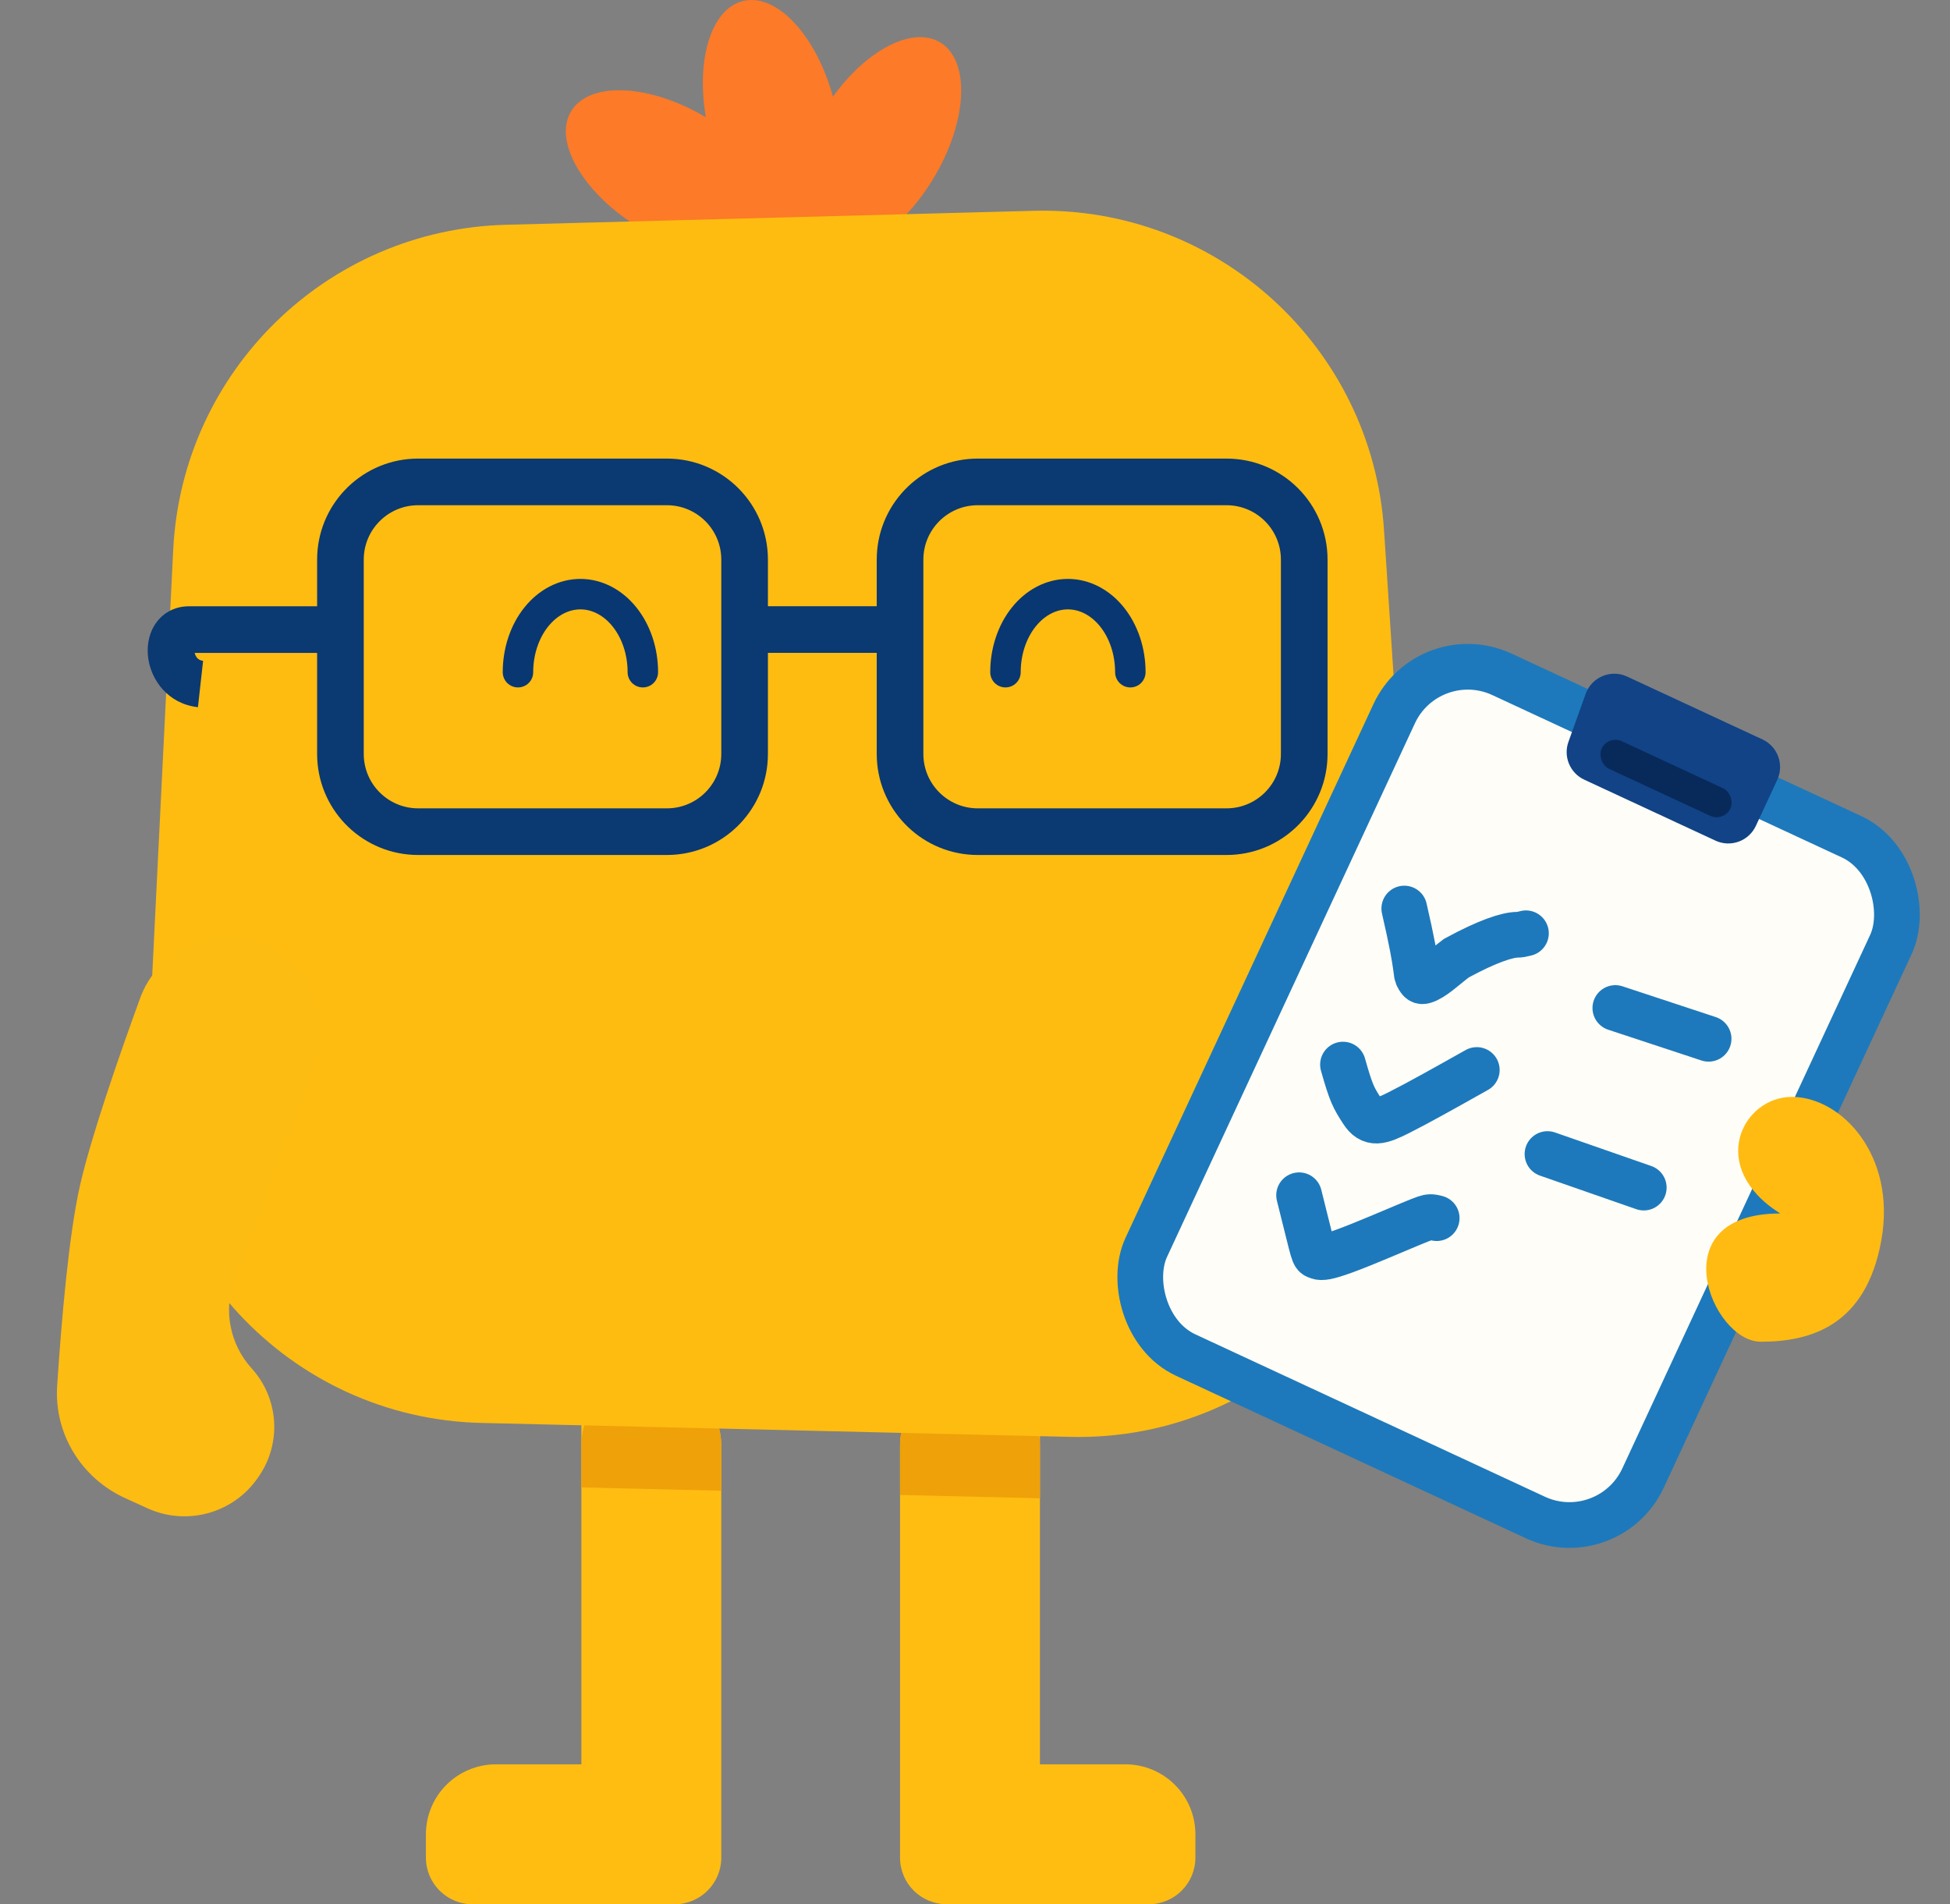 <svg width="128" height="125" viewBox="0 0 128 125" fill="none" xmlns="http://www.w3.org/2000/svg">
<rect x="0" y="0" width="128" height="125" fill="#808080" stroke="none"/>
<path d="M42.754 90.301C45.29 90.301 47.346 92.357 47.346 94.893V121.934C47.346 123.624 45.975 124.995 44.284 124.995H38.162V124.996H31.02C29.329 124.996 27.958 123.625 27.958 121.935V120.404C27.958 117.868 30.014 115.813 32.55 115.812H38.162V90.301H42.754Z" fill="#FFBD12"/>
<path d="M63.671 90.301C61.135 90.301 59.079 92.357 59.079 94.893V121.934C59.079 123.624 60.45 124.994 62.141 124.994H68.263V124.996H75.405C77.096 124.996 78.467 123.625 78.467 121.935V120.404C78.467 117.868 76.411 115.813 73.875 115.812H68.263V90.301H63.671Z" fill="#FFBD12"/>
<path d="M63.673 90.301C66.209 90.301 68.265 92.357 68.265 94.893V98.348L59.081 98.131V94.893C59.081 92.357 61.137 90.301 63.673 90.301Z" fill="#EFA109"/>
<path d="M42.752 90.301C45.288 90.301 47.344 92.357 47.344 94.893V97.853L38.16 97.636V94.893C38.16 92.357 40.216 90.301 42.752 90.301Z" fill="#EFA109"/>
<path d="M48.769 0.068C50.973 -0.476 53.57 2.311 54.676 6.345C56.9 3.264 59.903 1.689 61.717 2.785C63.719 3.994 63.516 7.999 61.262 11.73C59.008 15.461 55.558 17.506 53.556 16.296C53.185 16.073 52.891 15.753 52.671 15.357C52.632 15.369 52.593 15.383 52.553 15.393C52.077 15.511 51.584 15.47 51.09 15.298C51.062 15.354 51.034 15.409 51.002 15.462C49.793 17.465 45.787 17.261 42.056 15.007C38.325 12.754 36.28 9.303 37.489 7.301C38.688 5.318 42.63 5.5 46.331 7.695C45.681 3.888 46.688 0.582 48.769 0.068Z" fill="#FC7A28"/>
<path d="M11.37 36.09C11.949 24.366 21.463 15.066 33.198 14.755L67.855 13.837C79.908 13.518 90.061 22.777 90.85 34.808L93.186 70.405C94.05 83.564 83.438 94.629 70.254 94.317L31.595 93.402C18.975 93.104 9.082 82.462 9.704 69.853L11.37 36.09Z" fill="#FEBC11"/>
<path d="M9.199 65.517C10.295 62.505 13.554 60.91 16.625 61.825V61.825C20.035 62.841 21.874 66.528 20.636 69.863L15.392 83.987C14.648 85.989 15.083 88.238 16.518 89.82V89.82C18.291 91.772 18.498 94.684 17.018 96.868L16.956 96.959C15.354 99.325 12.279 100.189 9.68 99.004L8.215 98.337C5.344 97.029 3.546 94.117 3.752 90.969C4.026 86.784 4.509 81.081 5.253 77.807C5.973 74.64 7.77 69.444 9.199 65.517Z" fill="#FDBC12"/>
<path d="M97.255 64.923C97.967 64.353 98.875 64.085 99.783 64.177L102.677 64.47C105.733 64.779 107.825 67.7 107.135 70.693L105.557 77.532C105.007 79.916 102.842 81.575 100.397 81.484L96.202 81.329C93.238 81.219 90.992 78.615 91.32 75.667L92.233 67.452C92.371 66.207 93.608 65.395 94.806 65.763V65.763C95.437 65.957 96.124 65.827 96.641 65.414L97.255 64.923Z" fill="#FFBD14"/>
<path d="M43.775 30.102C47.438 30.102 50.407 33.071 50.407 36.734V39.793H57.55V36.734C57.55 33.186 60.337 30.288 63.841 30.11L64.183 30.102H80.509C84.172 30.102 87.142 33.071 87.142 36.734V49.489C87.142 53.038 84.355 55.935 80.851 56.113L80.509 56.122H64.183L63.841 56.113C60.337 55.935 57.55 53.038 57.55 49.489V42.855H50.407V49.489C50.407 53.038 47.621 55.935 44.116 56.113L43.775 56.122H27.448L27.107 56.113C23.602 55.935 20.816 53.038 20.816 49.489V42.857H12.778C12.809 42.987 12.87 43.108 12.95 43.196C13.03 43.282 13.141 43.356 13.332 43.377L13.162 44.898L12.993 46.42C11.007 46.199 9.941 44.631 9.735 43.241C9.633 42.549 9.713 41.745 10.133 41.055C10.593 40.297 11.4 39.797 12.398 39.797H20.816V36.734C20.816 33.186 23.602 30.288 27.107 30.11L27.448 30.102H43.775ZM27.448 33.163C25.476 33.163 23.877 34.762 23.877 36.734V49.489C23.877 51.462 25.476 53.06 27.448 53.06H43.775C45.747 53.06 47.346 51.462 47.346 49.489V36.734C47.346 34.762 45.747 33.163 43.775 33.163H27.448ZM64.183 33.163C62.21 33.163 60.611 34.762 60.611 36.734V49.489C60.611 51.462 62.21 53.06 64.183 53.06H80.509C82.481 53.06 84.08 51.462 84.08 49.489V36.734C84.08 34.762 82.481 33.163 80.509 33.163H64.183Z" fill="#0B3971"/>
<rect x="93.758" y="42.02" width="35.953" height="49.269" rx="5.326" transform="rotate(24.917 93.758 42.02)" fill="#FFFDF7" stroke="#1D79BB" stroke-width="3"/>
<path d="M104.083 45.547C104.48 44.441 105.74 43.915 106.805 44.41L115.69 48.537C116.69 49.002 117.125 50.19 116.66 51.19L115.257 54.209C114.793 55.21 113.605 55.644 112.604 55.179L103.994 51.179C103.057 50.744 102.606 49.666 102.955 48.694L104.083 45.547Z" fill="#114386"/>
<rect x="105.554" y="48.234" width="9.321" height="1.997" rx="0.999" transform="rotate(24.917 105.554 48.234)" fill="#082A5A"/>
<path d="M92.179 59.637C93.186 63.987 92.868 63.793 93.101 64.175C93.203 64.341 93.269 64.45 93.473 64.39C94.064 64.218 94.751 63.537 95.598 62.893C97.644 61.781 98.939 61.361 99.608 61.357C99.768 61.353 99.893 61.333 100.164 61.261" stroke="#1D79BB" stroke-width="3" stroke-linecap="round"/>
<path d="M106.033 66.166L112.154 68.186" stroke="#1D79BB" stroke-width="3" stroke-linecap="round"/>
<path d="M88.155 69.88C88.698 71.802 88.848 72.052 89.424 72.947C90.001 73.842 90.594 73.652 91.846 73.022C93.097 72.393 94.989 71.33 96.938 70.235" stroke="#1D79BB" stroke-width="3" stroke-linecap="round"/>
<path d="M101.579 75.752L107.898 77.954" stroke="#1D79BB" stroke-width="3" stroke-linecap="round"/>
<path d="M85.274 78.457C86.341 82.68 86.176 82.341 86.521 82.482C86.74 82.572 87.099 82.538 88.274 82.11C89.448 81.683 91.44 80.822 92.529 80.369C93.618 79.916 93.743 79.896 93.863 79.893C93.983 79.889 94.094 79.902 94.305 79.96" stroke="#1D79BB" stroke-width="3" stroke-linecap="round"/>
<path d="M123.488 81.439C122.467 87.051 118.82 88.071 115.58 88.071C112.339 88.071 108.947 79.653 116.855 79.653C112.008 76.592 114.38 72 117.62 72C120.861 72 124.508 75.826 123.488 81.439Z" fill="#FFBB12"/>
<path d="M74.197 44.123C74.197 42.764 73.765 41.461 72.996 40.501C72.228 39.54 71.185 39 70.098 39C69.011 39 67.969 39.54 67.2 40.501C66.432 41.461 66 42.764 66 44.123" stroke="#093772" stroke-width="2" stroke-linecap="round" stroke-linejoin="round"/>
<path d="M42.197 44.123C42.197 42.764 41.765 41.461 40.996 40.501C40.228 39.54 39.185 39 38.098 39C37.011 39 35.969 39.54 35.2 40.501C34.432 41.461 34 42.764 34 44.123" stroke="#093772" stroke-width="2" stroke-linecap="round" stroke-linejoin="round"/>
</svg>
